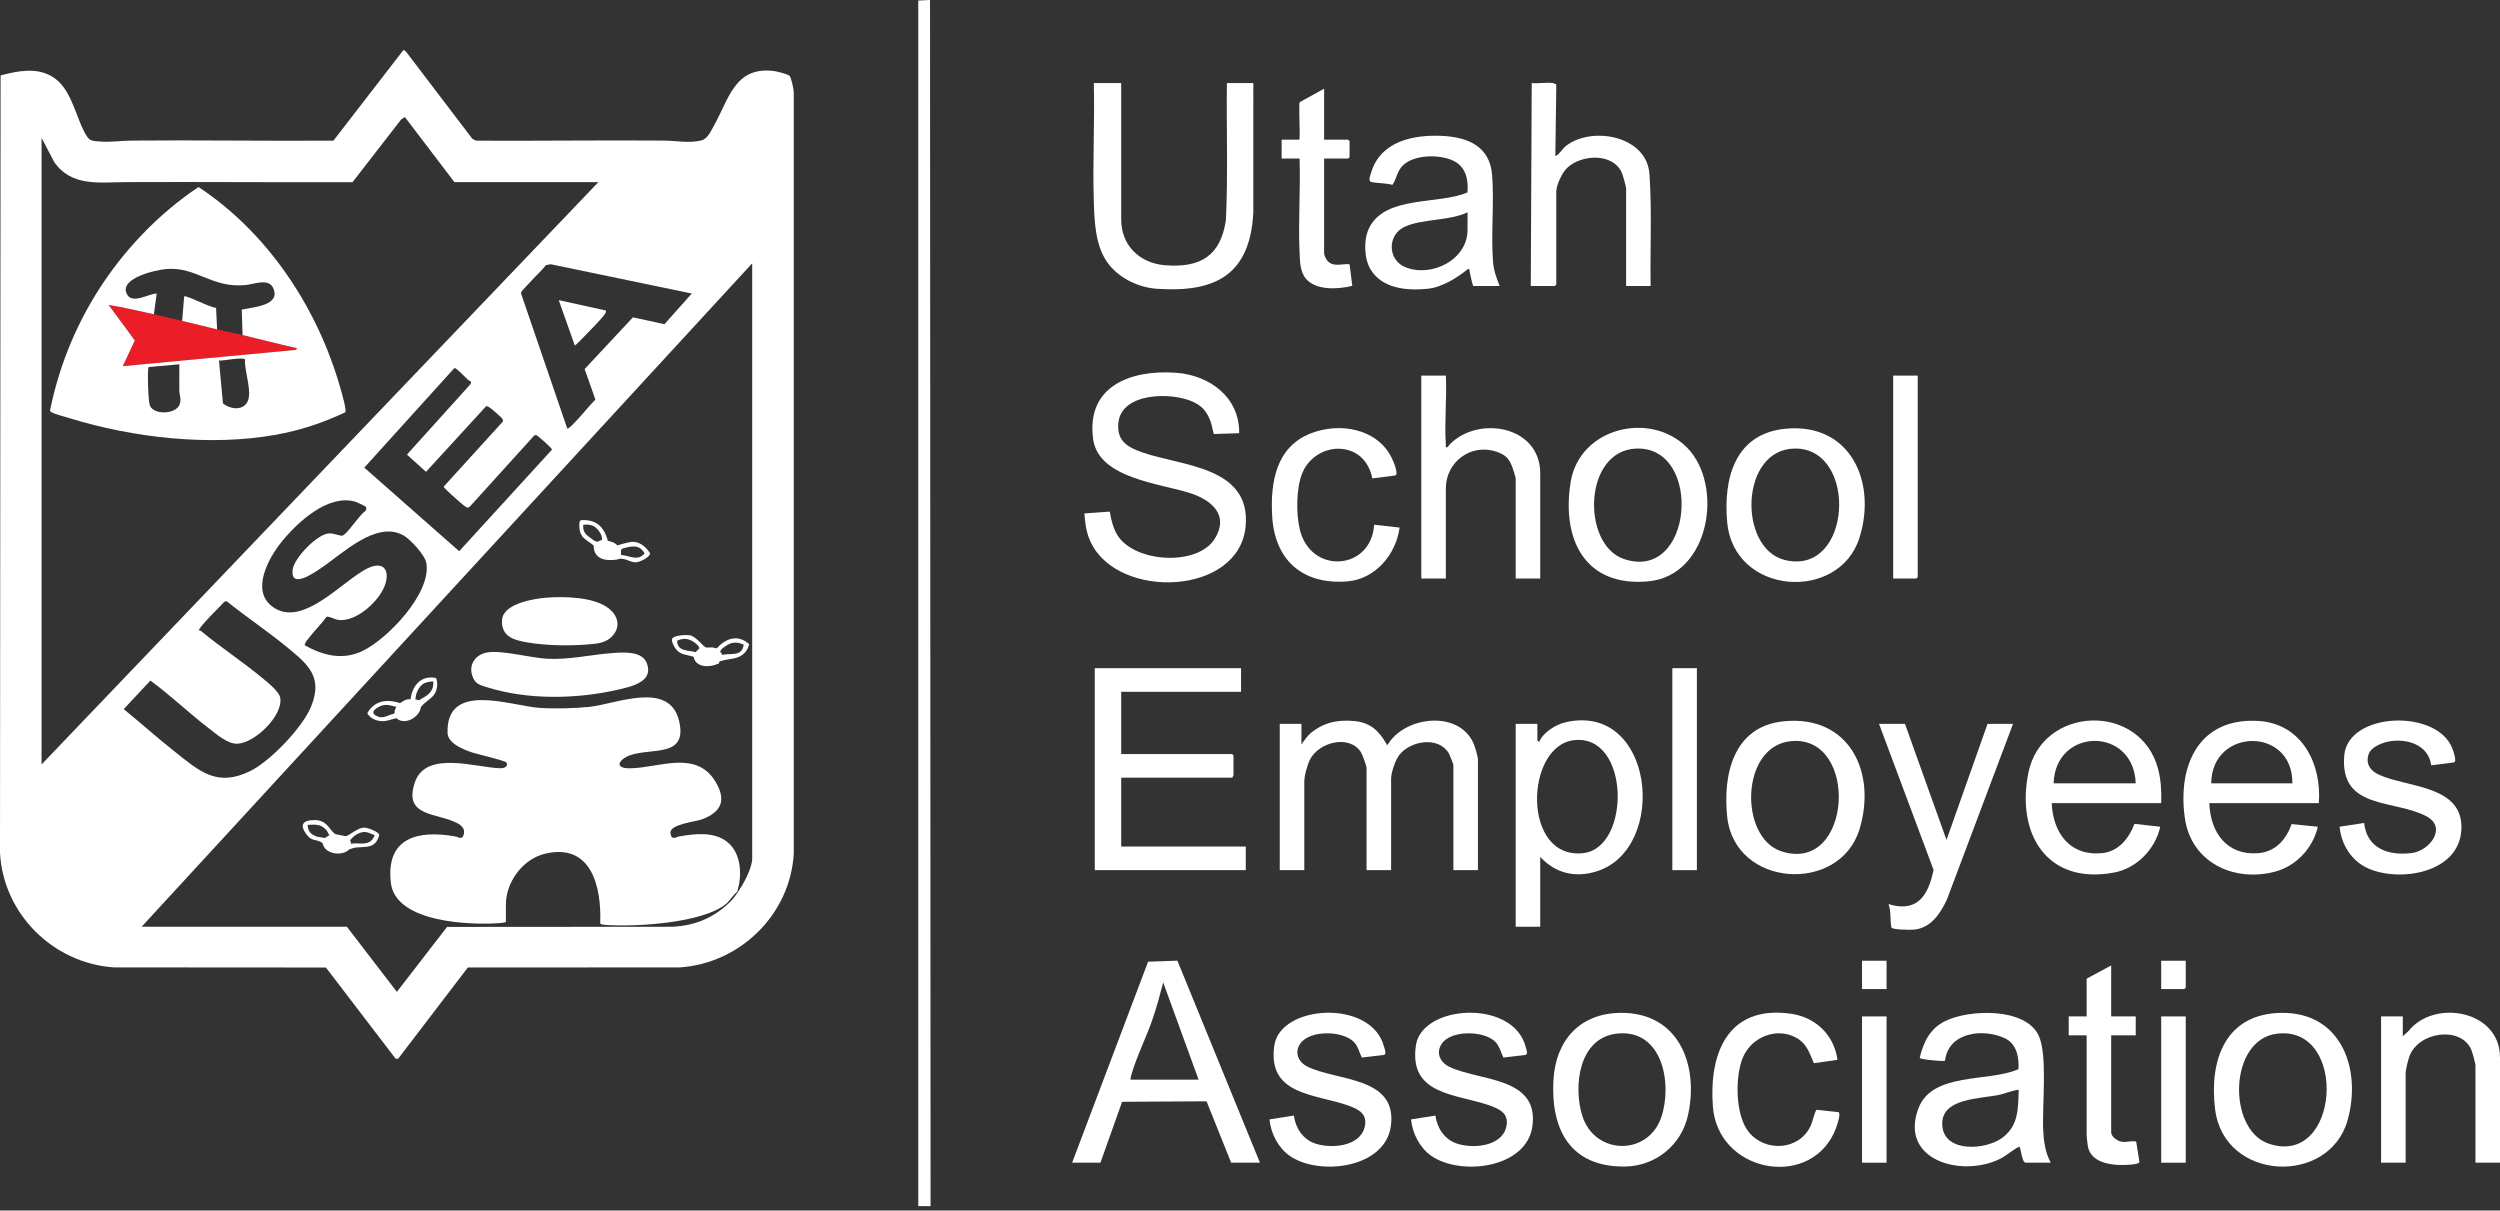 <?xml version="1.0" encoding="UTF-8"?>
<svg width="190px" height="92px" viewBox="0 0 190 92" version="1.1" xmlns="http://www.w3.org/2000/svg" xmlns:xlink="http://www.w3.org/1999/xlink">
    <rect x="0" y="0" width="190" height="92" fill="#333333" stroke="none"/>
    <title>USEA_logo_header</title>
    <g id="Design-Starter" stroke="none" stroke-width="1" fill="none" fill-rule="evenodd">
        <g id="starter_home" transform="translate(-25, -30)">
            <g id="USEA_logo_header" transform="translate(25, 30)">
                <polygon id="Fill-1" fill="#FFFFFF" points="70.682 3.35906853e-05 69.789 0.043 69.79 91.665 70.723 91.665"></polygon>
                <path d="M84.936,40.693 C84.601,40.161 84.444,39.497 84.343,38.883 L82.414,39.02 C82.482,39.827 82.549,40.478 82.903,41.22 C84.996,45.617 94.205,45.273 94.67,39.978 C95.069,35.427 89.773,35.427 86.804,34.378 C85.678,33.979 84.876,33.518 84.993,32.166 C85.197,29.816 89.027,29.786 90.653,30.529 C91.351,30.848 91.714,31.266 91.988,31.991 C92.111,32.315 92.15,32.656 92.25,32.985 L94.177,32.923 C94.215,30.207 91.956,28.526 89.406,28.333 C85.993,28.075 82.529,29.314 83.078,33.37 C83.486,36.386 88.245,36.744 90.502,37.494 C92.124,38.033 93.418,39.169 92.328,40.936 C91.01,43.071 86.233,42.754 84.936,40.693" id="Fill-2" fill="#FFFFFF"></path>
                <path d="M94.32,52.575 L94.32,50.782 L83.203,50.782 L83.203,66.131 L94.679,66.131 L94.679,64.338 L85.211,64.338 L85.211,59.102 L93.675,59.102 C93.651,59.031 93.746,58.946 93.746,58.923 L93.746,57.416 L93.639,57.309 L85.211,57.309 L85.211,52.575 L94.32,52.575 Z" id="Fill-4" fill="#FFFFFF"></path>
                <path d="M110.114,57.258 C110.166,57.346 110.458,58.087 110.458,58.134 L110.458,66.131 L112.323,66.131 L112.323,57.703 C112.323,57.487 112.081,56.698 111.978,56.47 C110.842,53.952 106.765,54.427 105.472,56.591 C105.329,56.619 105.385,56.56 105.35,56.5 C104.771,55.506 104.108,54.899 102.894,54.796 C101.59,54.685 100.555,54.921 99.555,55.766 C99.426,55.875 99.066,56.33 98.91,56.579 L98.91,55.014 L97.261,55.014 L97.261,66.131 L99.126,66.131 L99.126,59.425 C99.126,58.965 99.351,58.131 99.566,57.714 C100.245,56.398 102.567,55.789 103.443,57.187 C103.54,57.342 103.859,58.221 103.859,58.349 L103.859,66.131 L105.724,66.131 L105.724,59.209 C105.724,58.694 106.041,57.755 106.372,57.346 C107.23,56.286 109.341,55.943 110.114,57.258" id="Fill-6" fill="#FFFFFF"></path>
                <path d="M83.128,15.246 C83.176,16.785 83.228,18.596 84.133,19.907 C84.972,21.12 86.512,21.857 87.969,21.952 C92.402,22.241 94.995,20.873 95.252,16.174 L95.253,6.313 L93.244,6.313 C93.201,9.788 93.336,13.275 93.167,16.743 C92.759,19.451 91.229,20.37 88.544,20.158 C86.617,20.007 85.211,18.656 85.211,16.677 L85.211,6.313 L83.131,6.313 C83.204,9.285 83.036,12.274 83.128,15.246" id="Fill-8" fill="#FFFFFF"></path>
                <path d="M85.928,82.054 C85.913,81.952 85.937,81.863 85.963,81.766 C86.33,80.396 87.128,78.834 87.598,77.447 C87.908,76.529 88.162,75.601 88.403,74.665 L91.093,82.054 L85.928,82.054 Z M87.255,73.088 L81.482,88.365 L83.633,88.365 L85.28,83.736 L91.697,83.699 L93.567,88.365 L95.755,88.365 L89.483,73.012 L87.255,73.088 Z" id="Fill-10" fill="#FFFFFF"></path>
                <path d="M119.623,56.253 C123.899,55.763 123.957,64.444 120.321,64.84 C115.65,65.349 115.88,56.682 119.623,56.253 M121.398,66.205 C126.824,64.432 125.715,53.349 118.979,54.892 C118.25,55.058 117.268,55.666 116.984,56.376 C116.957,56.397 116.841,56.282 116.841,56.269 L116.841,55.014 L115.192,55.014 L115.192,70.434 L117.057,70.434 L117.057,65.127 C118.235,66.391 119.758,66.741 121.398,66.205" id="Fill-12" fill="#FFFFFF"></path>
                <path d="M152.153,86.488 C150.905,87.397 147.811,87.621 147.618,85.595 C147.411,83.411 150.535,83.526 152.013,83.192 C152.233,83.143 153.334,82.758 153.421,82.842 C153.376,84.274 153.415,85.567 152.153,86.488 M154.941,78.705 C153.93,76.551 149.661,76.708 147.85,77.594 C146.681,78.166 146.209,79.157 145.901,80.37 C145.936,80.458 145.999,80.452 146.072,80.472 C146.288,80.532 147.726,80.693 147.819,80.612 C148.085,78.447 150.668,78.147 152.323,78.884 C153.263,79.303 153.448,80.315 153.408,81.253 C151.15,82.274 146.824,81.426 145.783,84.278 C144.356,88.189 149.077,89.494 151.963,88.091 C152.495,87.833 152.928,87.409 153.455,87.146 C153.599,87.176 153.643,88.365 153.959,88.365 L155.859,88.365 C155.441,87.613 155.325,86.743 155.283,85.894 C155.191,84.072 155.633,80.18 154.941,78.705" id="Fill-14" fill="#FFFFFF"></path>
                <path d="M106.775,17.226 C108.112,16.623 110.135,16.796 111.534,16.139 L111.534,17.466 C111.534,19.751 108.798,21.1 106.822,20.313 C105.448,19.767 105.409,17.841 106.775,17.226 M108.485,21.948 C109.603,21.84 110.718,21.124 111.571,20.444 C111.729,20.42 111.656,20.466 111.676,20.551 C111.771,20.946 111.82,21.349 111.964,21.734 L113.973,21.734 C113.735,21.13 113.522,20.562 113.471,19.904 C113.304,17.734 113.568,15.43 113.401,13.304 C113.229,11.105 111.545,10.415 109.565,10.326 C107.38,10.228 104.927,10.75 104.216,13.089 C104.145,13.322 103.928,13.783 104.255,13.843 C104.748,13.934 105.328,13.913 105.826,14.047 C106.132,13.607 106.152,13.115 106.525,12.673 C107.354,11.691 109.625,11.681 110.651,12.324 C111.44,12.818 111.61,13.751 111.524,14.623 C109.333,15.577 105.308,14.828 104.062,17.31 C103.626,18.179 103.654,19.625 104.159,20.466 C105.05,21.948 106.919,22.1 108.485,21.948" id="Fill-16" fill="#FFFFFF"></path>
                <path d="M174.221,59.532 L168.052,59.532 C168.083,55.292 174.259,55.198 174.221,59.532 M172.873,66.254 C174.505,65.832 175.774,64.465 176.157,62.832 L174.161,62.629 C173.751,63.809 172.923,64.747 171.606,64.843 C169.219,65.017 167.983,63.25 167.909,61.038 L176.229,61.038 C176.467,58.055 174.941,55.01 171.678,54.795 C167.132,54.496 165.488,58.13 166.045,62.149 C166.513,65.528 169.74,67.064 172.873,66.254" id="Fill-18" fill="#FFFFFF"></path>
                <path d="M162.315,59.532 L156.075,59.532 C156.211,55.265 162.16,55.203 162.315,59.532 M159.768,64.839 C157.318,65.084 156.03,63.312 155.931,61.038 L164.251,61.038 C164.279,60.164 164.24,59.291 164.015,58.441 C162.67,53.347 155.193,53.623 154.158,58.727 C153.218,63.363 155.561,67.271 160.669,66.314 C162.399,65.989 163.802,64.533 164.179,62.832 L162.218,62.613 C161.812,63.707 161.008,64.715 159.768,64.839" id="Fill-20" fill="#FFFFFF"></path>
                <path d="M118.276,21.626 L118.276,14.597 C118.276,14.073 118.71,13.135 119.098,12.765 C120.177,11.736 122.56,11.59 123.261,13.127 C123.328,13.276 123.584,14.196 123.584,14.31 L123.584,21.734 L125.448,21.734 C125.398,18.909 125.555,16.067 125.359,13.252 C125.183,10.282 120.861,9.527 118.927,11.16 C118.831,11.241 118.31,11.955 118.205,11.835 L118.28,6.429 C118.271,6.398 118.06,6.318 118.025,6.313 C117.532,6.248 116.919,6.361 116.411,6.313 L116.339,21.734 L118.168,21.734 L118.276,21.626 Z" id="Fill-22" fill="#FFFFFF"></path>
                <path d="M110.171,33.783 C110.101,33.855 110.063,34.011 109.921,33.999 C109.852,34.001 109.889,33.852 109.884,33.783 C109.764,32.088 109.974,30.257 109.884,28.547 L108.019,28.547 L108.019,43.968 L109.884,43.968 L109.884,37.119 C109.884,35.083 111.83,33.668 113.743,34.335 C114.424,34.573 114.682,34.834 114.94,35.506 C114.979,35.608 115.192,36.286 115.192,36.329 L115.192,43.968 L117.057,43.968 L117.057,35.971 C117.057,32.359 112.353,31.546 110.171,33.783" id="Fill-24" fill="#FFFFFF"></path>
                <path d="M123.391,42.475 C120.181,41.362 120.318,34.161 124.429,34.09 C129.45,34.003 128.673,44.307 123.391,42.475 M119.37,36.635 C118.668,40.949 120.423,44.628 125.268,44.182 C129.959,43.75 131.034,36.885 128.221,34.023 C125.444,31.2 120.045,32.49 119.37,36.635" id="Fill-26" fill="#FFFFFF"></path>
                <path d="M136.406,34.09 C141.251,34.043 140.767,43.816 135.644,42.559 C132.078,41.684 132.226,34.13 136.406,34.09 M141.32,40.868 C142.654,36.633 140.632,32.105 135.69,32.585 C131.847,32.958 130.963,36.375 131.267,39.691 C131.778,45.257 139.776,45.772 141.32,40.868" id="Fill-28" fill="#FFFFFF"></path>
                <path d="M135.379,64.699 C132.162,63.648 132.258,56.688 136.12,56.326 C141.34,55.838 140.784,66.465 135.379,64.699 M135.547,54.82 C131.733,55.209 130.931,58.864 131.267,62.07 C131.832,67.467 139.812,67.953 141.32,63.031 C142.65,58.688 140.539,54.31 135.547,54.82" id="Fill-30" fill="#FFFFFF"></path>
                <path d="M126.258,84.907 C125.259,87.872 121.184,87.808 120.248,84.78 C119.557,82.547 119.991,78.899 122.851,78.559 C126.341,78.144 127.123,82.336 126.258,84.907 M123.14,76.978 C120.036,77.02 118.229,79.094 118.061,82.09 C117.85,85.87 119.362,88.698 123.478,88.656 C125.812,88.632 127.775,87.041 128.282,84.78 C129.144,80.937 127.575,76.917 123.14,76.978" id="Fill-32" fill="#FFFFFF"></path>
                <path d="M172.357,86.893 C169.289,85.792 169.377,79.003 173.057,78.559 C178.524,77.9 177.832,88.859 172.357,86.893 M173.419,76.978 C169.115,77.018 167.886,80.572 168.348,84.304 C169.028,89.792 177.013,90.127 178.417,85.138 C179.499,81.289 177.96,76.936 173.419,76.978" id="Fill-34" fill="#FFFFFF"></path>
                <path d="M187.062,63.085 C187.262,59.683 183.04,59.873 180.843,58.899 C180.181,58.606 179.764,58.09 180.014,57.328 C180.211,56.728 181.166,56.396 181.733,56.322 C183.071,56.146 184.58,56.669 184.77,58.165 L186.508,57.941 C186.74,57.866 186.453,57.075 186.377,56.879 C185.197,53.843 178.448,54.111 178.163,57.414 C177.804,61.586 181.991,60.728 184.433,62.051 C185.994,62.897 184.662,64.663 183.286,64.832 C181.517,65.048 179.889,64.498 179.671,62.544 L177.809,62.833 C177.933,64.19 178.721,65.442 179.982,66 C182.401,67.071 186.87,66.349 187.062,63.085" id="Fill-36" fill="#FFFFFF"></path>
                <path d="M110.122,81.062 C109.438,80.721 109.119,80.007 109.566,79.333 C110.275,78.267 112.789,78.311 113.649,79.185 C113.977,79.519 114.059,79.974 114.259,80.373 L115.934,80.178 C116.163,80.107 115.989,79.715 115.944,79.544 C114.992,75.914 108.058,76.338 107.608,79.454 C107.058,83.258 110.704,83.121 113.252,84.029 C114.091,84.328 114.742,84.714 114.454,85.727 C114.043,87.169 111.856,87.317 110.675,86.894 C109.759,86.566 109.222,85.723 109.091,84.784 L107.239,85.075 C107.335,86.13 107.906,87.241 108.786,87.85 C111.011,89.391 116.026,88.8 116.464,85.585 C116.982,81.791 112.349,82.174 110.122,81.062" id="Fill-38" fill="#FFFFFF"></path>
                <path d="M99.364,81.062 C98.679,80.721 98.36,80.007 98.808,79.333 C99.517,78.267 102.031,78.311 102.89,79.185 C103.218,79.519 103.3,79.974 103.5,80.373 L105.176,80.178 C105.404,80.107 105.23,79.715 105.185,79.544 C104.234,75.914 97.3,76.338 96.849,79.454 C96.3,83.258 99.946,83.121 102.494,84.029 C103.332,84.328 103.984,84.714 103.695,85.727 C103.285,87.169 101.098,87.317 99.916,86.894 C99.001,86.566 98.463,85.723 98.332,84.784 L96.481,85.075 C96.576,86.13 97.148,87.241 98.027,87.85 C100.253,89.391 105.267,88.8 105.706,85.585 C106.223,81.791 101.59,82.174 99.364,81.062" id="Fill-40" fill="#FFFFFF"></path>
                <path d="M147.96,68.38 L152.99,55.014 L151.054,55.014 L147.934,63.834 L144.778,55.014 L142.806,55.014 L146.952,66.114 C146.552,68.028 145.746,69.391 143.523,68.713 C143.743,69.282 143.632,69.902 143.747,70.496 C143.854,70.666 145.173,70.672 145.427,70.653 C146.734,70.554 147.445,69.457 147.96,68.38" id="Fill-42" fill="#FFFFFF"></path>
                <path d="M183.045,78.362 L182.612,78.754 L182.612,77.248 L180.963,77.248 L180.963,88.365 L182.828,88.365 L182.828,81.587 C182.828,81.286 183.015,80.545 183.132,80.242 C183.834,78.422 186.991,77.953 187.812,79.759 C187.88,79.908 188.135,80.828 188.135,80.942 L188.135,88.365 L190,88.365 L190,80.368 C190,76.758 184.982,75.91 183.045,78.362" id="Fill-44" fill="#FFFFFF"></path>
                <path d="M102.392,44.186 C104.524,44.017 106.098,42.136 106.37,40.096 L104.433,39.879 C104.227,43.337 99.676,43.693 98.802,40.311 C98.489,39.099 98.499,37.065 98.992,35.909 C99.609,34.465 101.323,33.696 102.783,34.322 C103.623,34.683 104.131,35.474 104.296,36.358 L106.034,36.138 C106.335,36.037 105.877,35.016 105.762,34.785 C104.65,32.545 101.782,32.085 99.609,32.94 C96.975,33.976 96.545,36.655 96.684,39.201 C96.868,42.578 99.003,44.454 102.392,44.186" id="Fill-47" fill="#FFFFFF"></path>
                <path d="M138.045,84.345 C137.833,84.747 137.783,85.206 137.583,85.617 C136.695,87.441 134.148,87.57 132.906,86.036 C131.882,84.774 131.853,81.863 132.443,80.405 C133.082,78.826 135.023,78.017 136.543,78.884 C137.326,79.33 137.519,80.028 137.856,80.804 L139.65,80.547 C139.387,78.645 137.981,77.305 136.091,77.041 C131.328,76.376 129.872,80.031 130.179,84.1 C130.551,89.025 137.289,90.385 139.354,86.169 C139.478,85.916 139.968,84.69 139.726,84.523 L138.045,84.345 Z" id="Fill-49" fill="#FFFFFF"></path>
                <path d="M98.764,19.119 C98.794,19.794 98.793,20.626 99.232,21.161 C100.003,22.102 101.707,21.988 102.774,21.724 L102.568,20.085 C102.093,20.029 101.601,20.233 101.153,20.029 C100.862,19.897 100.632,19.495 100.632,19.187 L100.632,12.051 L102.461,12.051 L102.568,11.943 L102.568,10.724 L102.461,10.616 L100.632,10.616 L100.632,6.743 L98.782,7.762 C98.688,7.924 98.808,10.039 98.767,10.473 C98.761,10.536 98.786,10.608 98.695,10.616 L97.404,10.616 L97.404,12.051 L98.767,12.051 C98.847,14.386 98.662,16.791 98.764,19.119" id="Fill-51" fill="#FFFFFF"></path>
                <path d="M161.346,86.787 C160.977,86.751 160.45,86.436 160.45,86.034 L160.45,78.683 L162.315,78.683 L162.315,77.248 L160.45,77.248 L160.45,73.375 L158.585,74.379 L158.585,77.248 L157.222,77.248 L157.222,78.683 L158.585,78.683 L158.585,86.249 C158.585,86.389 158.646,86.922 158.674,87.093 C158.91,88.546 160.861,88.611 161.991,88.508 C162.126,88.495 162.556,88.446 162.597,88.32 L162.355,86.784 C162.267,86.653 161.592,86.812 161.346,86.787" id="Fill-53" fill="#FFFFFF"></path>
                <polygon id="Fill-55" fill="#FFFFFF" points="145.746 43.861 145.746 28.547 143.881 28.547 143.881 43.968 145.639 43.968"></polygon>
                <polygon id="Fill-57" fill="#FFFFFF" points="127.098 66.131 128.963 66.131 128.963 50.782 127.098 50.782"></polygon>
                <polygon id="Fill-59" fill="#FFFFFF" points="164.251 88.365 166.116 88.365 166.116 77.248 164.251 77.248"></polygon>
                <polygon id="Fill-60" fill="#FFFFFF" points="141.515 88.365 143.379 88.365 143.379 77.248 141.515 77.248"></polygon>
                <polygon id="Fill-61" fill="#FFFFFF" points="141.515 75.168 143.379 75.168 143.379 73.016 141.515 73.016"></polygon>
                <polygon id="Fill-62" fill="#FFFFFF" points="164.251 75.168 166.008 75.168 166.116 75.06 166.116 73.016 164.251 73.016"></polygon>
                <path d="M11.694,23.885 C12.409,24.049 13.129,24.222 13.846,24.387 C14.73,24.592 15.615,24.825 16.499,25.033 C17.142,25.184 17.795,25.311 18.436,25.463 C19.823,25.792 21.204,26.161 22.596,26.468 L22.471,26.593 L9.327,27.83 L10.247,25.876 L8.251,23.169 C9.405,23.364 10.555,23.624 11.694,23.885" id="Fill-63" fill="#EB1D26"></path>
                <path d="M57.167,65.234 C57.167,65.972 56.509,67.173 56.091,67.78 C55.771,68.246 55.664,68.4 55.231,68.785 C54.056,69.828 52.753,70.334 51.177,70.434 L33.976,70.446 L30.163,75.382 L26.362,70.434 L10.762,70.434 L57.167,20.012 L57.167,65.234 Z M11.43,51.724 C12.98,52.86 14.37,54.204 15.893,55.369 C16.466,55.808 17.289,56.547 18.038,56.522 C19.357,56.477 21.513,54.402 21.3,53.046 C21.22,52.539 20.304,51.835 19.903,51.502 C18.423,50.275 16.796,49.211 15.312,47.985 C15.262,47.943 15.204,47.915 15.137,47.912 C15.109,47.807 15.166,47.792 15.207,47.732 C15.524,47.266 16.39,46.428 16.822,45.976 C16.929,45.862 17.069,45.659 17.235,45.7 C18.739,46.902 20.354,47.985 21.841,49.206 C23.444,50.523 24.561,51.463 23.635,53.721 C22.996,55.278 20.543,57.847 19.037,58.591 C16.479,59.856 15.161,58.61 13.238,57.092 C11.934,56.062 10.693,54.941 9.402,53.894 L11.43,51.724 Z M3.159,58.098 L3.159,10.473 L4.105,12.288 C5.409,14.214 7.562,13.85 9.575,13.841 C15.314,13.813 21.053,13.868 26.793,13.845 L30.488,9.077 L30.771,8.896 L34.538,13.844 L45.476,13.844 L3.159,58.098 Z M27.686,35.54 L34.503,28.005 C34.557,27.957 34.59,27.977 34.645,28.005 C34.771,28.07 35.418,28.72 35.577,28.874 C35.635,28.931 35.776,28.975 35.783,28.987 C35.827,29.062 35.783,29.17 35.725,29.233 L30.926,34.55 L32.377,35.858 L36.943,30.875 C37.102,30.796 37.796,31.452 37.946,31.595 C38.075,31.718 38.306,31.868 38.198,32.06 L33.719,36.985 C33.702,37.08 34.929,38.153 35.114,38.3 C35.274,38.426 35.515,38.693 35.689,38.521 L40.6,33.1 C40.652,33.062 40.703,33.058 40.763,33.074 C40.882,33.106 41.972,34.078 41.956,34.168 L34.898,41.892 L27.686,35.54 Z M28.047,43.143 C26.151,43.964 22.996,47.871 20.666,46.078 C19.067,44.846 20.413,42.412 21.379,41.209 C22.575,39.718 24.943,37.503 27.029,38.137 C27.143,38.172 27.789,38.479 27.819,38.529 C27.871,38.619 27.829,38.763 27.764,38.844 C27.281,39.154 26.466,40.514 26.036,40.707 C25.903,40.768 25.332,40.496 24.946,40.543 C24.056,40.653 22.351,42.409 22.243,43.293 C22.057,44.818 23.887,43.517 24.412,43.166 C26.015,42.093 28.596,39.538 30.651,40.683 C31.195,40.986 32.301,42.183 32.405,42.802 C32.79,45.08 29.467,48.551 27.56,49.47 C26.055,50.196 24.579,49.829 23.178,49.052 C23.107,48.929 23.31,48.7 23.387,48.596 C23.826,48 24.389,47.475 24.82,46.869 C25.153,46.854 25.407,47.091 25.788,47.123 C27.123,47.236 28.823,45.675 29.25,44.49 C29.635,43.423 29.227,42.632 28.047,43.143 L28.047,43.143 Z M52.576,22.308 L50.495,24.641 L48.103,24.117 L44.433,28.047 L45.25,30.366 C44.729,30.895 44.269,31.492 43.757,32.028 C43.668,32.12 43.194,32.639 43.11,32.564 L39.606,22.324 C39.586,22.266 39.604,22.22 39.628,22.167 C39.652,22.113 40.299,21.434 40.419,21.302 C40.769,20.915 41.171,20.571 41.491,20.152 L41.851,20.082 L52.576,22.308 Z M60.024,5.787 C59.941,5.645 59.044,5.426 58.834,5.399 C55.843,5.021 55.405,7.516 54.264,9.542 C54.03,9.958 53.781,10.55 53.312,10.67 C52.396,10.906 51.385,10.692 50.464,10.685 C45.705,10.647 40.944,10.717 36.184,10.692 L35.898,10.548 L30.845,3.91 L30.664,3.798 L25.342,10.689 C20.231,10.725 15.117,10.639 10.005,10.685 C9.259,10.691 8.487,10.809 7.71,10.763 C6.884,10.714 6.771,10.725 6.395,9.998 C5.696,8.646 5.374,6.668 3.971,5.824 C2.756,5.094 1.332,5.396 0.045,5.731 L-2.23937901e-05,64.807 C0.238,69.444 4.036,73.205 8.643,73.521 L24.77,73.532 L30.067,80.462 L30.259,80.462 L35.554,73.53 L51.683,73.521 C56.265,73.207 60.058,69.491 60.326,64.879 L60.326,6.991 C60.306,6.712 60.157,6.012 60.024,5.787 L60.024,5.787 Z" id="Fill-64" fill="#FFFFFF"></path>
                <path d="M35.88,57.186 C36.253,57.315 38.393,57.802 38.485,57.952 C38.67,58.254 38.305,58.39 38.056,58.387 C36.265,58.369 32.362,56.97 31.528,59.462 C30.705,61.92 32.834,61.774 34.396,62.399 C34.785,62.555 35.359,62.807 35.263,63.336 C35.162,63.897 34.865,63.616 34.591,63.567 C31.759,63.068 29.308,63.655 29.705,67.091 C30.056,70.14 35.802,70.328 38.056,70.151 C38.194,70.14 38.316,70.109 38.447,70.076 L38.447,68.749 C38.447,67.037 39.729,65.294 41.4,64.888 C44.951,64.026 45.725,67.401 45.617,70.171 C45.639,70.271 45.919,70.288 46.011,70.294 C48.281,70.456 53.352,70.166 55.159,68.713 C55.447,68.481 55.717,68.016 56.019,67.78 C56.418,66.573 56.356,64.885 55.303,64.014 C54.302,63.186 52.822,63.356 51.627,63.567 C51.365,63.614 51.042,63.894 50.956,63.336 C50.847,62.635 52.838,62.461 53.343,62.271 C54.813,61.72 55.214,60.848 54.407,59.459 C52.941,56.935 50.08,58.369 47.879,58.391 C46.605,58.403 47.058,57.69 47.895,57.396 C49.561,56.813 52.276,57.595 51.612,54.795 C50.877,51.695 46.833,53.505 44.794,53.722 C43.689,53.839 42.097,53.875 40.991,53.797 C38.801,53.643 33.907,51.746 34.014,55.695 C34.036,56.509 35.226,56.96 35.88,57.186" id="Fill-65" fill="#FFFFFF"></path>
                <path d="M37.029,52.235 C40.115,53.209 43.856,53.135 46.995,52.409 C48.014,52.173 49.677,51.811 49.168,50.425 C48.809,49.448 47.358,49.573 46.517,49.635 C44.864,49.758 43.241,50.156 41.568,50.064 C40.315,49.995 38.174,49.407 37.066,49.58 C36.091,49.732 35.537,50.584 35.955,51.516 C36.184,52.027 36.545,52.082 37.029,52.235" id="Fill-66" fill="#FFFFFF"></path>
                <path d="M40.142,48.836 C41.491,49.055 43.145,49.096 44.507,48.988 C45.327,48.923 46.075,48.92 46.626,48.238 C47.19,47.538 46.915,46.743 46.259,46.234 C45.136,45.361 42.885,45.316 41.517,45.424 C40.548,45.5 38.259,45.879 38.159,47.089 C38.052,48.394 39.102,48.667 40.142,48.836" id="Fill-67" fill="#FFFFFF"></path>
                <path d="M24.776,63.055 C24.894,63.177 24.979,63.415 25.035,63.477 L24.676,63.692 C24.549,63.642 24.242,63.639 24.046,63.569 C23.625,63.418 23.386,63.156 23.385,62.688 C23.977,62.673 24.339,62.603 24.776,63.055 M27.093,63.419 C27.68,63.101 27.9,63.233 28.477,63.478 C28.142,64.384 27.344,64.009 26.684,64.123 L26.613,63.836 C26.748,63.743 26.857,63.547 27.093,63.419 M23.314,63.441 C23.673,63.908 23.928,63.786 24.361,63.974 C24.467,64.02 24.522,64.118 24.533,64.123 C24.7,64.937 26.043,65.092 26.541,64.553 C26.695,64.517 26.843,64.437 27.015,64.417 C27.858,64.321 28.527,64.529 28.826,63.456 C28.758,63.188 27.912,62.892 27.655,62.9 C27.155,62.915 26.496,63.555 26.254,63.549 C26.217,63.548 25.574,63.419 25.537,63.405 C25.084,63.242 24.946,62.327 23.923,62.324 C23.018,62.322 22.729,62.682 23.314,63.441" id="Fill-68" fill="#FFFFFF"></path>
                <path d="M53.012,49.022 C53.118,49.121 53.131,49.256 53.151,49.276 L52.864,49.563 C52.352,49.399 51.481,49.556 51.46,48.697 C52.062,48.398 52.554,48.593 53.012,49.022 M54.867,49.309 C55.426,48.863 55.808,48.681 56.519,48.992 C56.411,49.948 55.488,49.61 54.872,49.778 C54.871,49.673 54.831,49.594 54.728,49.563 C54.742,49.55 54.757,49.396 54.867,49.309 M52.72,49.921 C52.849,50.71 53.863,50.745 54.471,50.485 C54.578,50.439 54.692,50.44 54.657,50.28 C55.123,50.133 55.23,50.138 55.689,50.057 C56.34,49.943 56.766,49.623 56.938,48.962 C56.134,48.21 55.199,48.472 54.511,49.24 L54.37,49.276 C54.16,49.132 53.858,49.25 53.653,49.204 C53.458,49.161 52.908,48.382 52.453,48.288 C52.169,48.23 51.119,48.272 51.066,48.596 C51.038,48.77 51.22,49.123 51.326,49.271 C51.707,49.803 52.165,49.732 52.72,49.921" id="Fill-69" fill="#FFFFFF"></path>
                <path d="M44.328,39.88 C45.028,39.814 45.378,40.036 45.684,40.641 C45.762,40.795 45.735,40.966 45.763,41.027 L45.404,41.171 C45.388,41.156 45.242,41.146 45.167,41.089 C44.71,40.738 44.268,40.6 44.328,39.88 M47.319,41.689 C47.972,41.507 48.593,41.339 48.987,42.059 C48.47,42.689 47.853,42.219 47.197,42.175 L47.197,41.816 C47.208,41.813 47.247,41.709 47.319,41.689 M45.117,41.458 C45.122,42.491 45.993,42.651 46.839,42.534 C47,42.511 47.06,42.445 47.296,42.468 C47.656,42.504 47.985,42.764 48.36,42.734 C48.632,42.712 49.385,42.358 49.41,42.055 C49.118,41.582 48.614,41.148 48.033,41.177 C47.85,41.186 47.086,41.383 46.911,41.458 C46.764,41.232 46.441,41.165 46.193,41.099 C45.922,40.041 45.295,39.451 44.159,39.532 C43.989,39.588 44.028,39.978 44.039,40.134 C44.094,40.911 44.607,41.028 45.117,41.458" id="Fill-70" fill="#FFFFFF"></path>
                <path d="M28.844,53.694 C29.322,53.46 29.658,53.616 30.127,53.723 C30.035,53.879 29.96,54.037 29.984,54.225 C29.451,54.339 29.099,54.722 28.524,54.357 C28.15,54.12 28.568,53.829 28.844,53.694 M31.671,52.648 C31.926,52.016 32.236,51.819 32.924,51.786 C32.961,52.246 32.824,52.528 32.488,52.82 C32.378,52.915 31.871,53.19 31.849,53.22 L31.562,53.149 C31.606,53.007 31.591,52.845 31.671,52.648 M29.298,54.794 C29.495,54.763 29.88,54.64 30.127,54.583 C30.754,55.164 31.909,54.508 31.992,53.723 C32.333,53.327 32.622,53.205 32.899,52.909 C33.225,52.56 33.313,51.968 33.144,51.53 C32.021,51.284 31.319,52.109 31.203,53.149 C30.891,53.104 30.654,53.266 30.414,53.436 C29.414,53.117 28.461,53.228 27.913,54.202 C28.157,54.667 28.79,54.872 29.298,54.794" id="Fill-71" fill="#FFFFFF"></path>
                <path d="M22.471,26.593 L9.327,27.83 L10.247,25.876 L8.251,23.169 C9.405,23.364 10.555,23.624 11.694,23.885 L11.909,22.308 C11.259,22.325 10.026,23.165 9.631,22.327 C9.063,21.123 11.863,20.508 12.663,20.444 C14.936,20.26 16.092,21.926 18.686,21.661 C19.334,21.595 20.408,21.125 20.758,21.883 C21.384,23.241 19.21,23.336 18.372,23.534 L18.436,25.463 C19.823,25.792 21.204,26.161 22.596,26.468 L22.471,26.593 Z M18.784,30.581 C18.394,31.244 17.437,31.085 16.943,30.65 L16.643,27.4 C16.971,27.435 18.471,27.107 18.62,27.323 C18.558,28.198 19.218,29.84 18.784,30.581 L18.784,30.581 Z M13.648,30.752 C13.346,31.503 11.693,31.547 11.39,30.824 C11.264,30.525 11.182,28.06 11.295,27.897 L13.631,27.686 C13.643,28.344 13.614,29.004 13.628,29.662 C13.635,30.021 13.805,30.362 13.648,30.752 L13.648,30.752 Z M15.088,14.214 C12.024,16.259 9.344,19.077 7.389,22.198 C5.66,24.959 4.458,27.97 3.807,31.172 C3.797,31.27 3.853,31.291 3.925,31.332 C4.207,31.493 4.971,31.684 5.327,31.794 C10.127,33.274 15.997,33.938 20.96,33.043 C22.789,32.714 24.57,32.131 26.242,31.333 C26.375,31.12 25.81,29.285 25.699,28.923 C23.913,23.078 20.214,17.598 15.088,14.214 L15.088,14.214 Z" id="Fill-72" fill="#FFFFFF"></path>
                <path d="M44.402,25.573 C44.764,25.194 45.746,24.217 45.982,23.853 C46.039,23.765 46.07,23.711 46.05,23.599 L42.464,22.81 L43.684,26.252 C43.723,26.282 44.326,25.653 44.402,25.573" id="Fill-73" fill="#FFFFFF"></path>
                <path d="M13.996,22.529 L13.846,24.387 C14.73,24.592 15.615,24.825 16.5,25.033 L16.421,23.39 C16.03,23.415 14.169,22.411 13.996,22.529" id="Fill-74" fill="#FFFFFF"></path>
            </g>
        </g>
    </g>
</svg>